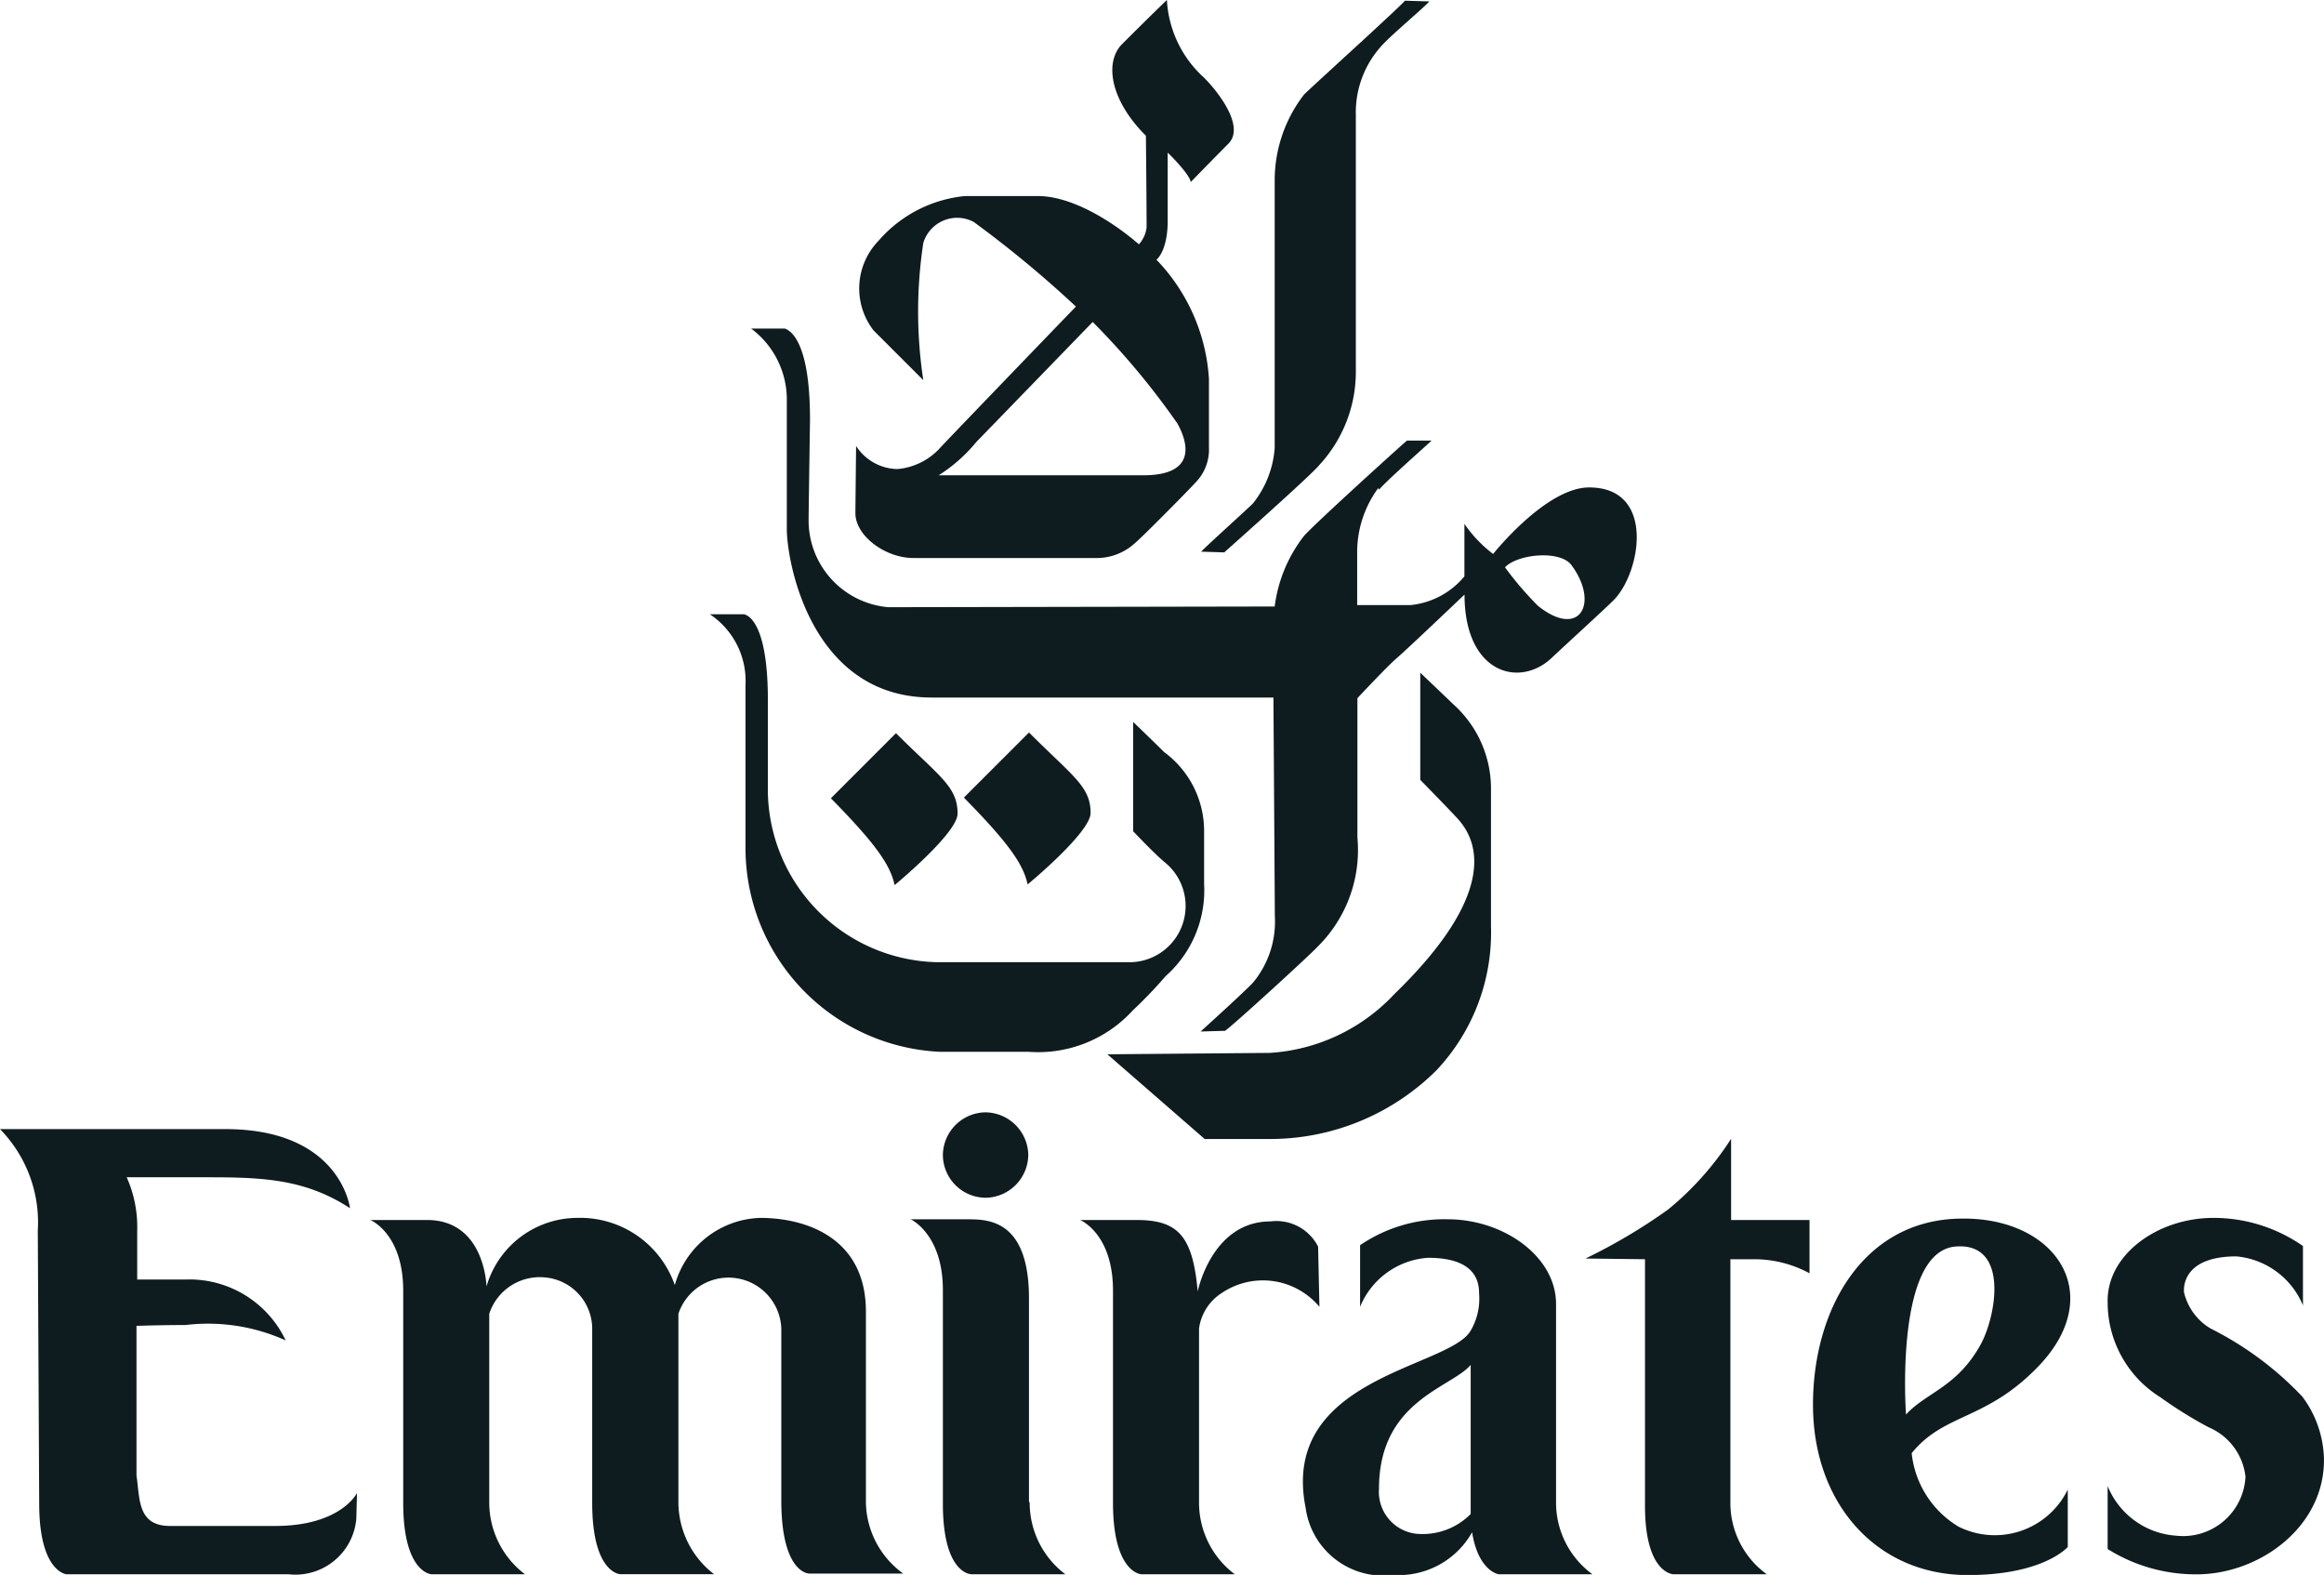 <svg xmlns="http://www.w3.org/2000/svg" width="82.647" height="56"><path fill="#0f1c1f" d="M46.376 3.361a4.987 4.987 0 0 0-1.045 3.037v9.534a3.577 3.577 0 0 1-.772 1.967c-.249.248-1.718 1.568-1.842 1.717l.821.025c.274-.249 3.112-2.763 3.385-3.112a4.874 4.874 0 0 0 1.294-3.286v-9.16a3.513 3.513 0 0 1 .971-2.514c.35-.374 1.445-1.295 1.644-1.519l-.871-.025c-.174.224-3.286 3.037-3.585 3.336ZM39.381 37.487l3.46 3.012h2.315a8.384 8.384 0 0 0 5.925-2.44 7.139 7.139 0 0 0 1.942-5.128v-4.953a4.024 4.024 0 0 0-1.342-2.938c-.152-.149-1.173-1.12-1.173-1.12v3.809s1.12 1.145 1.319 1.369c1.021 1.1 1.021 3.087-2.24 6.248a6.621 6.621 0 0 1-4.431 2.091Z"/><path fill="#0f1c1f" d="M49.011 17.358a3.848 3.848 0 0 0-.747 2.29v1.867h1.897a2.857 2.857 0 0 0 1.917-1.021v-1.867a4.621 4.621 0 0 0 1.021 1.07c.2-.249 1.942-2.34 3.386-2.365 2.415-.025 1.867 3.037.9 4.008-.324.324-1.743 1.618-2.191 2.041-1.145 1.1-3.112.573-3.112-2.24 0 0-2.091 1.991-2.415 2.265s-1.394 1.419-1.394 1.419v4.957a4.829 4.829 0 0 1-1.419 3.883c-.249.274-2.913 2.713-3.286 2.987l-.871.025s1.568-1.419 1.867-1.743a3.391 3.391 0 0 0 .772-2.365c0-.324-.05-7.767-.05-7.767H33.134c-4.232 0-5.128-4.68-5.153-5.95v-4.7a3.15 3.15 0 0 0-1.27-2.47h1.195c.149.05.9.349.9 3.236 0 0-.05 3.336-.05 3.535a3.1 3.1 0 0 0 2.834 3.137l13.741-.025a5.13 5.13 0 0 1 1.046-2.514c.373-.423 3.336-3.112 3.659-3.386h.875c-.124.124-1.568 1.394-1.867 1.743Zm4.51 2.813a12.149 12.149 0 0 0 1.17 1.369c1.494 1.195 2.191-.1 1.195-1.444-.398-.548-1.917-.398-2.365.075Z"/><path fill="#0f1c1f" d="M38.784 28.908c0 .672-2.116 2.44-2.24 2.539-.15-.722-.698-1.494-2.266-3.087l2.315-2.315c1.568 1.568 2.191 1.917 2.191 2.863ZM42.82 2.763c.473.473 1.469 1.718.871 2.34-.523.523-1.344 1.369-1.344 1.369-.05-.3-.821-1.046-.821-1.046v2.515c-.025 1.021-.4 1.294-.4 1.294a6.7 6.7 0 0 1 1.867 4.232v2.44a1.667 1.667 0 0 1-.473 1.245c-.174.2-1.892 1.942-2.166 2.166a2.011 2.011 0 0 1-1.419.523h-6.449c-1.02-.001-2.066-.798-2.066-1.594 0-.2.025-2.39.025-2.39a1.784 1.784 0 0 0 1.469.821 2.32 2.32 0 0 0 1.469-.7c.174-.2 4.879-5.078 4.879-5.078a39.536 39.536 0 0 0-3.635-3.009 1.257 1.257 0 0 0-1.792.747 16.232 16.232 0 0 0 0 4.879l-1.768-1.767a2.436 2.436 0 0 1 .174-3.187 4.66 4.66 0 0 1 3.087-1.593h2.564c1.718 0 3.61 1.718 3.61 1.718a1.1 1.1 0 0 0 .274-.6c0-.9-.025-3.261-.025-3.261-1.295-1.292-1.469-2.636-.847-3.259C41.074.4 41.498 0 41.498 0a4.014 4.014 0 0 0 1.322 2.763Zm-8.093 12.945a5.651 5.651 0 0 1-1.345 1.192h7.269c1.967 0 1.568-1.22 1.22-1.842a26.988 26.988 0 0 0-3.012-3.61s-4.008 4.135-4.132 4.26Z"/><path fill="#0f1c1f" d="M26.437 21.84h-1.195a2.845 2.845 0 0 1 1.27 2.514v5.8a7.252 7.252 0 0 0 6.9 7.244h3.161a4.55 4.55 0 0 0 3.709-1.469 16.126 16.126 0 0 0 1.17-1.22 4.078 4.078 0 0 0 1.369-3.286v-1.891a3.483 3.483 0 0 0-1.423-2.792c-.3-.3-1.1-1.07-1.1-1.07v3.887s.8.846 1.145 1.12a2 2 0 0 1-1.195 3.535h-6.941a6.155 6.155 0 0 1-6-6.049v-3.137c.026-3.186-.87-3.186-.87-3.186Z"/><path fill="#0f1c1f" d="M34.054 28.932c0 .672-2.116 2.44-2.24 2.539-.15-.722-.698-1.494-2.266-3.087l2.315-2.315c1.543 1.543 2.191 1.892 2.191 2.863ZM9.783 54.258H6.049c-1.17 0-1.07-.971-1.195-1.792v-5.323s.822-.03 1.746-.03a6.7 6.7 0 0 1 3.56.548 3.788 3.788 0 0 0-3.56-2.166H4.879v-1.718a4.353 4.353 0 0 0-.373-1.917H6.97c2.116 0 3.759-.025 5.477 1.1 0 0-.324-2.813-4.431-2.813H0a4.74 4.74 0 0 1 1.344 3.606l.05 9.708c0 2.44.971 2.514.971 2.514h7.891a2.175 2.175 0 0 0 2.415-1.967l.025-.921s-.573 1.171-2.913 1.171ZM30.794 53.436v-6.8c0-2.632-2.141-3.332-3.759-3.332a3.257 3.257 0 0 0-3.037 2.39 3.564 3.564 0 0 0-3.485-2.39 3.37 3.37 0 0 0-3.212 2.44s-.049-2.365-2.116-2.365h-2.016s1.17.473 1.17 2.514v7.543c0 2.489 1 2.539 1 2.539h3.33a3.2 3.2 0 0 1-1.27-2.564v-6.697a1.888 1.888 0 0 1 1.97-1.294 1.838 1.838 0 0 1 1.691 1.792v6.223c0 2.514 1 2.539 1 2.539h3.336a3.231 3.231 0 0 1-1.27-2.564v-6.696a1.878 1.878 0 0 1 3.659.523v6.2c.025 2.539 1 2.514 1 2.514h3.336a3.185 3.185 0 0 1-1.327-2.515ZM36.618 53.436a3.183 3.183 0 0 0 1.268 2.539h-3.334s-1.021.025-1.021-2.514v-7.593c0-1.991-1.145-2.514-1.145-2.514h2.016c.722 0 2.191 0 2.191 2.813v7.219ZM46.875 44.325a1.664 1.664 0 0 0-1.693-.896c-2.091 0-2.589 2.489-2.589 2.489-.174-1.966-.697-2.539-2.166-2.539h-2.016s1.17.473 1.17 2.514v7.543c0 2.489 1 2.539 1 2.539h3.33a3.183 3.183 0 0 1-1.27-2.539v-6.2a1.783 1.783 0 0 1 .821-1.27 2.617 2.617 0 0 1 3.46.5ZM62.384 44.774a4.12 4.12 0 0 1 1.967.5V43.38h-2.789v-2.888a10.761 10.761 0 0 1-2.24 2.514 20 20 0 0 1-2.938 1.743l2.116.025v8.762c0 2.44 1.021 2.44 1.021 2.44h3.31a3.137 3.137 0 0 1-1.294-2.464v-8.738h.847ZM72.49 48.582c-1.867 1.942-3.336 1.647-4.506 3.087a3.464 3.464 0 0 0 1.668 2.614 2.885 2.885 0 0 0 3.883-1.32v2.041s-.846 1-3.56 1c-3.261-.004-5.501-2.568-5.501-6.053 0-3.435 1.817-6.596 5.277-6.622 3.361-.049 5.203 2.689 2.739 5.253Zm-2.041-.8c.548-1.021 1-3.61-.9-3.46-2.191.174-1.767 5.974-1.767 5.974.725-.793 1.82-.967 2.666-2.51ZM35.074 42.588a1.541 1.541 0 0 0 1.494-1.543 1.541 1.541 0 0 0-1.543-1.494 1.536 1.536 0 0 0-1.494 1.518 1.53 1.53 0 0 0 1.543 1.519ZM50.331 54.531a1.5 1.5 0 0 1-1.291-1.593c0-3.136 2.564-3.585 3.261-4.406v5.3a2.4 2.4 0 0 1-1.97.699Zm1.97-7.219c-.77 1.341-6.796 1.641-5.87 6.298A2.789 2.789 0 0 0 49.568 56a2.99 2.99 0 0 0 2.783-1.518c.224 1.394.946 1.494.946 1.494h3.334a3.16 3.16 0 0 1-1.294-2.514v-7.096c.001-1.692-1.866-3.013-3.857-3.013a5.311 5.311 0 0 0-3.112.922v2.191a2.816 2.816 0 0 1 2.415-1.743c1.693 0 1.817.846 1.817 1.27a2.246 2.246 0 0 1-.299 1.319ZM79.853 52.539a2.221 2.221 0 0 1-2.459 2.065 2.835 2.835 0 0 1-2.441-1.766v2.24a5.9 5.9 0 0 0 3.161.9c2.265 0 4.58-1.718 4.531-4.132a3.832 3.832 0 0 0-.772-2.191 11.7 11.7 0 0 0-3.26-2.418 2.046 2.046 0 0 1-.946-1.294c-.025-.423.2-1.27 1.867-1.27a2.841 2.841 0 0 1 2.365 1.743v-2.112a5.555 5.555 0 0 0-3.186-1c-1.992 0-3.809 1.319-3.76 3.012a3.972 3.972 0 0 0 1.868 3.361 15.237 15.237 0 0 0 1.718 1.07 2.168 2.168 0 0 1 1.319 1.792Z"/></svg>